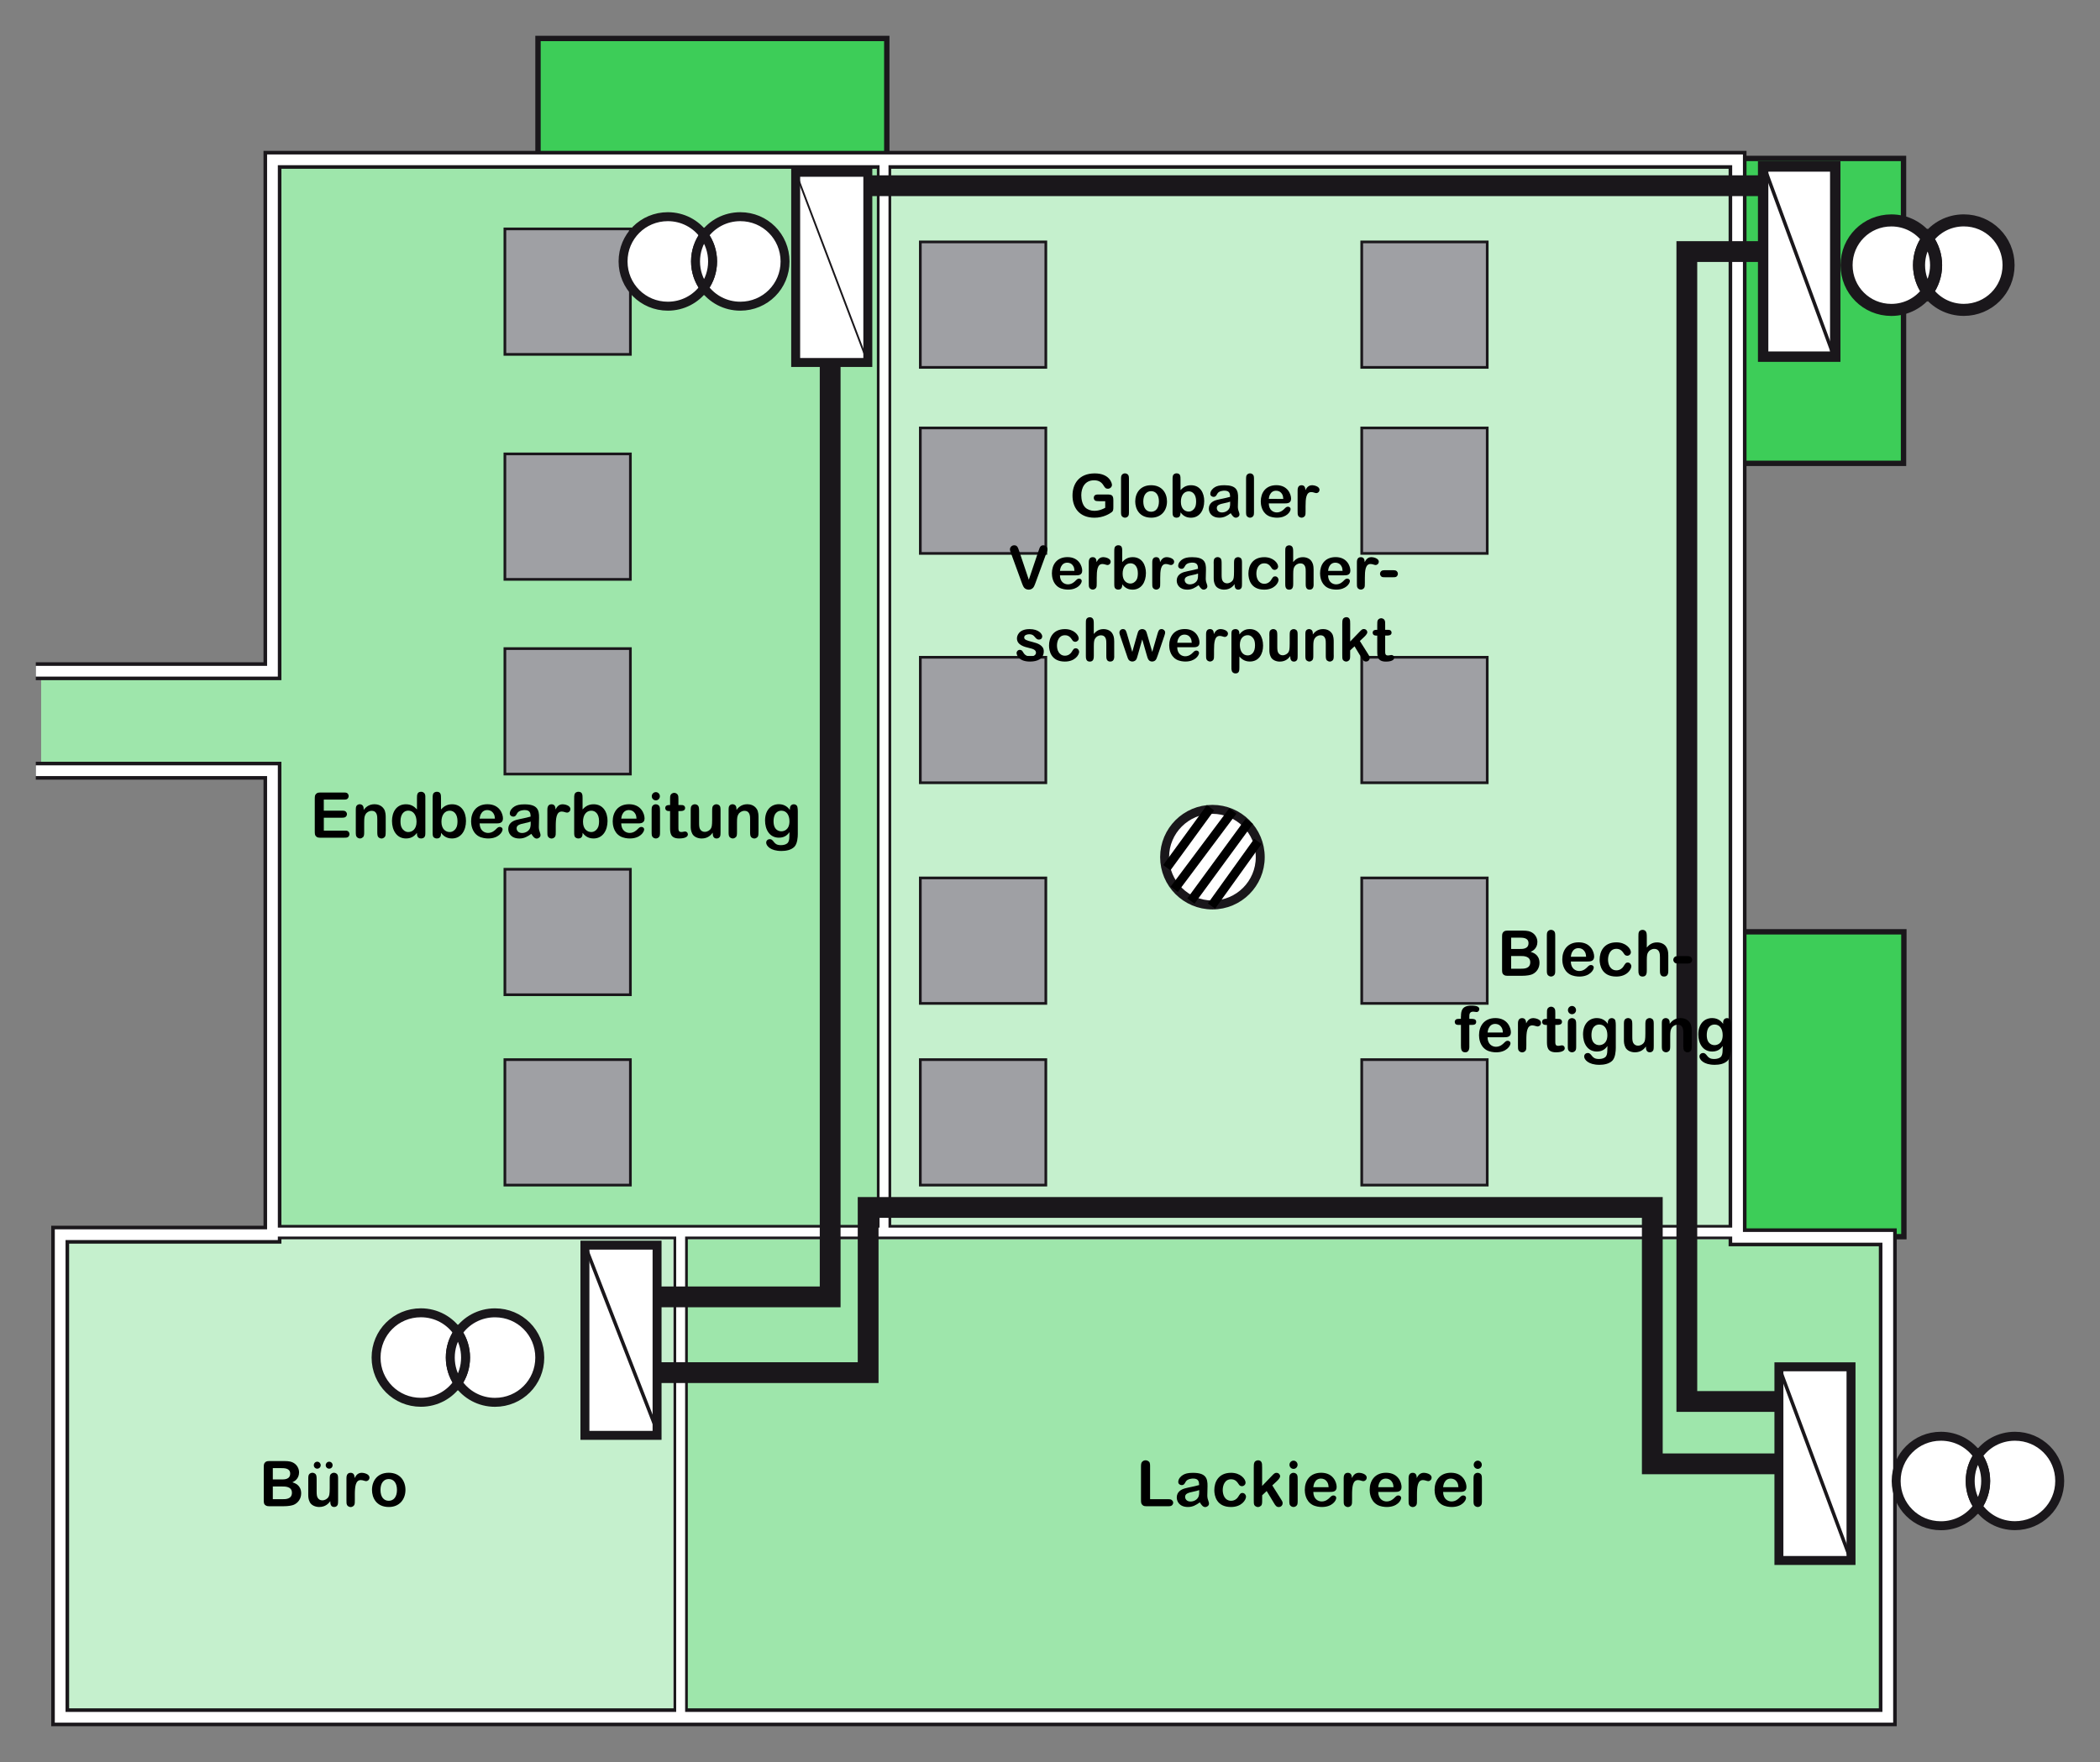 <?xml version="1.0" encoding="iso-8859-1"?>
<!-- Generator: Adobe Illustrator 19.2.1, SVG Export Plug-In . SVG Version: 6.00 Build 0)  -->
<svg version="1.1" id="Calque_2" xmlns="http://www.w3.org/2000/svg" xmlns:xlink="http://www.w3.org/1999/xlink" x="0px" y="0px"
	 width="591.17px" height="496.12px" viewBox="0 0 591.17 496.12" style="enable-background:new 0 0 591.17 496.12;"
	 xml:space="preserve">
<rect x="0" y="0" width="591.17" height="496.12" fill="#808080" stroke="none"/>
<style type="text/css">
	.st0{fill:#C5F0CD;}
	.st1{fill:#9EE6AB;stroke:#FFFFFF;stroke-width:2.52;}
	.st2{fill:none;stroke:#1A171B;stroke-width:4.032;}
	.st3{fill:#3DCD58;stroke:#1A171B;stroke-width:1.512;stroke-linecap:square;stroke-miterlimit:10;}
	.st4{fill:#FFFFFF;stroke:#1A171B;stroke-width:4.032;}
	.st5{fill-rule:evenodd;clip-rule:evenodd;fill:none;stroke:#1A171B;stroke-width:5.039;}
	.st6{fill-rule:evenodd;clip-rule:evenodd;fill:none;stroke:#FFFFFF;stroke-width:3.024;}
	.st7{fill:none;stroke:#FFFFFF;stroke-width:2.52;}
	.st8{fill:#9FA0A4;stroke:#1A171B;stroke-width:0.756;stroke-linecap:square;stroke-miterlimit:10;}
	.st9{fill:none;stroke:#1A171B;stroke-width:5.853;stroke-linecap:square;stroke-miterlimit:10;}
	
		.st10{fill-rule:evenodd;clip-rule:evenodd;fill:#FFFFFF;stroke:#1A171B;stroke-width:2.926;stroke-linecap:square;stroke-miterlimit:10;}
	.st11{fill:none;stroke:#1A171B;stroke-width:0.976;stroke-linecap:square;stroke-miterlimit:10;}
	.st12{fill:#FFFFFF;stroke:#1A171B;stroke-width:3.391;stroke-linecap:square;stroke-miterlimit:10;}
	.st13{fill:#FFFFFF;stroke:#1A171B;stroke-width:2.52;stroke-linecap:square;stroke-miterlimit:10;}
	
		.st14{fill-rule:evenodd;clip-rule:evenodd;fill:#FFFFFF;stroke:#1A171B;stroke-width:2.52;stroke-linecap:square;stroke-miterlimit:10;}
	.st15{fill:none;stroke:#1A171B;stroke-width:0.504;stroke-linecap:square;stroke-miterlimit:10;}
	.st16{fill:none;stroke:#000000;stroke-width:2.52;stroke-linecap:square;stroke-miterlimit:10;}
	.st17{fill:none;}
</style>
<rect x="16.94" y="347.64" class="st0" width="173.82" height="136.81"/>
<rect x="250.03" y="45.59" class="st0" width="238.22" height="300.44"/>
<polyline class="st1" points="11.58,188.7 75.69,188.7 75.69,45 248.86,44.53 248.86,346.91 76.95,346.91 76.95,217 11.58,217 "/>
<rect x="190.77" y="347.64" class="st1" width="341.25" height="135.74"/>
<line class="st2" x1="191.61" y1="346.91" x2="191.61" y2="481.95"/>
<polyline class="st3" points="535.96,262.36 489.32,262.36 489.32,348.2 535.96,348.2 535.96,262.36 "/>
<polyline class="st3" points="535.86,44.61 489.22,44.61 489.22,130.46 535.86,130.46 535.86,44.61 "/>
<polyline class="st3" points="249.64,10.83 151.45,10.83 151.45,45.12 249.64,45.12 249.64,10.83 "/>
<line class="st4" x1="248.86" y1="44.53" x2="248.86" y2="346.91"/>
<line class="st2" x1="75.66" y1="346.91" x2="489.59" y2="346.91"/>
<polyline class="st5" points="10.08,188.99 76.7,188.99 76.7,45 489.14,45 489.14,348.38 531.43,348.38 531.43,483.52 16.94,483.52 
	16.94,347.64 76.7,347.64 76.7,217 10.08,217 "/>
<polyline class="st6" points="10.08,188.99 76.7,188.99 76.7,45 489.14,45 489.14,348.38 531.43,348.38 531.43,483.52 16.94,483.52 
	16.94,347.64 76.7,347.64 76.7,217 10.08,217 "/>
<line class="st7" x1="75.66" y1="346.91" x2="489.59" y2="346.91"/>
<line class="st7" x1="191.61" y1="346.91" x2="191.61" y2="483.81"/>
<rect x="142.13" y="64.45" class="st8" width="35.33" height="35.33"/>
<rect x="142.13" y="127.8" class="st8" width="35.33" height="35.33"/>
<rect x="142.13" y="182.62" class="st8" width="35.33" height="35.33"/>
<rect x="142.13" y="244.75" class="st8" width="35.33" height="35.33"/>
<rect x="142.13" y="298.35" class="st8" width="35.33" height="35.33"/>
<rect x="259.08" y="298.35" class="st8" width="35.33" height="35.33"/>
<rect x="383.34" y="298.35" class="st8" width="35.33" height="35.33"/>
<rect x="259.08" y="247.19" class="st8" width="35.33" height="35.33"/>
<rect x="383.34" y="247.19" class="st8" width="35.33" height="35.33"/>
<rect x="259.08" y="185.06" class="st8" width="35.33" height="35.33"/>
<rect x="383.34" y="185.06" class="st8" width="35.33" height="35.33"/>
<rect x="259.08" y="120.49" class="st8" width="35.33" height="35.33"/>
<rect x="383.34" y="120.49" class="st8" width="35.33" height="35.33"/>
<rect x="259.08" y="68.11" class="st8" width="35.33" height="35.33"/>
<rect x="383.34" y="68.11" class="st8" width="35.33" height="35.33"/>
<line class="st7" x1="248.86" y1="44.53" x2="248.86" y2="346.91"/>
<polyline class="st9" points="185.59,365.15 233.7,365.15 233.7,79.61 "/>
<line class="st9" x1="229.16" y1="52.29" x2="495.26" y2="52.29"/>
<polyline class="st9" points="500.78,394.6 474.86,394.6 474.86,70.83 508.27,70.83 "/>
<g>
	<rect x="496.34" y="46.87" class="st10" width="20.3" height="53.55"/>
	<line class="st11" x1="496.83" y1="47.53" x2="516.15" y2="100.01"/>
</g>
<g>
	<path class="st12" d="M542.63,67.25c-2.28-3.15-5.98-5.19-10.2-5.19c-7,0-12.6,5.6-12.6,12.6c0,7,5.6,12.6,12.6,12.6
		c4.22,0,7.92-2.04,10.2-5.19c-1.5-2.08-2.4-4.63-2.4-7.41C540.23,71.87,541.12,69.32,542.63,67.25z"/>
	<path class="st12" d="M552.83,62.05c-4.22,0-7.92,2.04-10.2,5.19c1.5,2.08,2.4,4.63,2.4,7.41c0,2.78-0.89,5.33-2.4,7.41
		c2.28,3.15,5.98,5.19,10.2,5.19c7,0,12.6-5.6,12.6-12.6C565.43,67.65,559.83,62.05,552.83,62.05z"/>
	<path class="st12" d="M542.63,67.25c-1.5,2.08-2.4,4.63-2.4,7.41c0,2.78,0.89,5.33,2.4,7.41c1.5-2.08,2.4-4.63,2.4-7.41
		C545.02,71.87,544.13,69.32,542.63,67.25z"/>
</g>
<g>
	<path class="st13" d="M556.81,409.87c-2.26-3.32-6.07-5.48-10.42-5.48c-7,0-12.6,5.6-12.6,12.6c0,7,5.6,12.6,12.6,12.6
		c4.35,0,8.16-2.17,10.42-5.48c-1.38-2.02-2.18-4.47-2.18-7.11C554.64,414.34,555.44,411.89,556.81,409.87z"/>
	<path class="st13" d="M567.23,404.39c-4.35,0-8.16,2.16-10.42,5.48c1.37,2.02,2.18,4.47,2.18,7.11c0,2.65-0.8,5.09-2.18,7.11
		c2.26,3.32,6.07,5.48,10.42,5.48c7,0,12.6-5.6,12.6-12.6C579.83,409.99,574.23,404.39,567.23,404.39z"/>
	<path class="st13" d="M556.81,409.87c-1.38,2.02-2.18,4.47-2.18,7.11c0,2.65,0.8,5.09,2.18,7.11c1.37-2.02,2.18-4.47,2.18-7.11
		C558.99,414.34,558.19,411.89,556.81,409.87z"/>
</g>
<rect x="500.78" y="384.84" class="st14" width="20.3" height="54.53"/>
<polyline class="st9" points="498.48,412.16 465.14,412.16 465.14,339.97 244.39,339.97 244.39,386.48 185.59,386.48 "/>
<line class="st11" x1="500.78" y1="384.84" x2="521.08" y2="439.37"/>
<g>
	<path d="M76.41,424.1c-1.11,0-1.36,0-1.79-0.37c-0.39-0.34-0.37-0.78-0.37-1.78v-8.41c0-1.12,0-1.37,0.37-1.78
		c0.35-0.39,0.78-0.39,1.79-0.39h3.52c1.61,0,2.23,0.23,2.76,0.55c0.92,0.55,1.5,1.55,1.5,2.65c0,1.9-1.47,2.6-1.89,2.79
		c0.71,0.21,2.48,0.8,2.48,3.11c0,1.51-0.87,2.68-2.04,3.2c-0.48,0.21-1.45,0.43-3.04,0.43H76.41z M76.8,416.55h2.39
		c0.74,0,2.5,0.07,2.5-1.64c0-1.56-1.63-1.55-2.76-1.55H76.8V416.55z M76.8,418.54v3.57h2.8c0.71,0,2.58,0.04,2.58-1.81
		c0-1.81-2-1.76-2.67-1.76H76.8z"/>
	<path d="M86.78,416.63c0-0.8,0-1.32,0.32-1.62c0.18-0.16,0.46-0.34,0.85-0.34c0.3,0,0.62,0.13,0.85,0.34
		c0.32,0.3,0.34,0.87,0.34,1.67v3.25c0,0.91,0.07,1.39,0.28,1.76c0.28,0.5,0.76,0.75,1.31,0.75c0.73,0,1.45-0.41,1.77-1.01
		c0.16-0.3,0.32-0.64,0.32-2.44v-2.36c0-0.8,0.02-1.32,0.34-1.62c0.18-0.16,0.48-0.34,0.85-0.34c0.3,0,0.62,0.13,0.85,0.34
		c0.32,0.3,0.32,0.82,0.32,1.62v5.85c0,0.3,0,1.01-0.14,1.26c-0.14,0.27-0.42,0.57-0.96,0.57c-0.97,0-1.11-0.87-1.1-1.63
		c-0.41,0.53-1.26,1.63-3.12,1.63c-0.99,0-2.18-0.43-2.64-1.35c-0.42-0.84-0.44-1.49-0.44-2.17V416.63z M89.31,413.52
		c-0.55,0-0.97-0.43-0.97-0.98c0-0.53,0.42-0.98,0.97-0.98c0.53,0,0.97,0.44,0.97,0.98C90.29,413.1,89.84,413.52,89.31,413.52z
		 M92.66,413.52c-0.53,0-0.97-0.43-0.97-0.98c0-0.53,0.44-0.98,0.97-0.98c0.55,0,0.97,0.44,0.97,0.98
		C93.63,413.1,93.21,413.52,92.66,413.52z"/>
	<path d="M97.53,416.28c0-0.43,0-1.6,1.17-1.6c1.08,0,1.11,1.03,1.13,1.48c0.37-0.68,0.83-1.48,2.04-1.48c0.48,0,2.14,0.3,2.14,1.35
		c0,0.64-0.53,1-0.92,1c-0.42,0-0.9-0.3-1.52-0.3c-1.52,0-1.68,1.96-1.68,4.18v1.37c0,0.76,0,1.12-0.16,1.46
		c-0.12,0.25-0.53,0.59-1.01,0.59c-0.42,0-0.89-0.27-1.03-0.59c-0.16-0.34-0.16-0.6-0.16-1.37V416.28z"/>
	<path d="M109.48,424.31c-3.56,0-4.76-2.63-4.76-4.82c0-2.51,1.5-4.82,4.71-4.82c3.24,0,4.71,2.35,4.71,4.82
		C114.13,422.2,112.42,424.31,109.48,424.31z M109.43,416.44c-1.38,0-2.32,1.1-2.32,3.06c0,1.99,0.94,3.06,2.32,3.06
		c1.38,0,2.32-1.08,2.32-3.06C111.75,417.52,110.81,416.44,109.43,416.44z"/>
</g>
<g>
	<path d="M91.16,228.25h4.9c0.69,0,1.04,0.02,1.29,0.27c0.14,0.14,0.32,0.37,0.32,0.71c0,0.27-0.12,0.53-0.3,0.71
		c-0.27,0.27-0.64,0.3-1.31,0.3h-4.9v3.64h5.54c0.62,0,0.87-0.04,1.17,0.11c0.28,0.12,0.51,0.48,0.51,0.87
		c0,0.34-0.18,0.64-0.39,0.8c-0.28,0.21-0.69,0.21-1.29,0.21h-5.95c-1.15,0-1.36,0-1.77-0.37c-0.37-0.36-0.37-0.71-0.37-1.78v-8.41
		c0-1.17,0-1.39,0.37-1.78s0.69-0.39,1.77-0.39h5.75c0.73,0,1.08,0,1.35,0.27c0.12,0.12,0.3,0.37,0.3,0.73
		c0,0.27-0.11,0.53-0.3,0.73c-0.27,0.27-0.64,0.27-1.35,0.27h-5.35V228.25z"/>
	<path d="M108.57,234.13c0,0.78,0,1.3-0.32,1.6c-0.18,0.16-0.46,0.36-0.85,0.36c-0.3,0-0.62-0.14-0.85-0.34
		c-0.32-0.32-0.34-0.82-0.34-1.62v-3.41c0-0.82,0.02-2.42-1.59-2.42c-0.73,0-1.43,0.43-1.73,1.01c-0.27,0.5-0.37,0.85-0.37,2.36
		v2.45c0,0.78,0,1.3-0.34,1.6c-0.18,0.16-0.46,0.36-0.83,0.36c-0.3,0-0.62-0.14-0.85-0.34c-0.34-0.32-0.34-0.82-0.34-1.62v-5.85
		c0-0.75,0-1.23,0.32-1.51c0.16-0.16,0.44-0.32,0.8-0.32c0.42,0,0.78,0.25,0.92,0.5c0.19,0.36,0.18,0.76,0.18,1.1
		c0.37-0.48,1.24-1.6,3.04-1.6c0.78,0,1.93,0.23,2.66,1.33c0.5,0.76,0.5,1.87,0.5,2.45V234.13z"/>
	<path d="M117.38,234.5c-0.51,0.62-1.31,1.58-3.08,1.58c-2.6,0-3.95-2.26-3.95-4.94c0-2.4,1.19-4.69,3.93-4.69
		c1.72,0,2.55,0.89,3.1,1.46v-3.08c0-1,0-1.9,1.19-1.9c0.35,0,0.9,0.18,1.08,0.76c0.11,0.34,0.09,0.55,0.09,1.21v9.33
		c0,0.73,0,1.24-0.32,1.53c-0.23,0.23-0.58,0.32-0.87,0.32c-1.12,0-1.17-0.98-1.17-1.35V234.5z M117.26,231.37
		c0-1.9-0.92-3.13-2.34-3.13c-1.17,0-2.18,0.96-2.18,2.97c0,1.53,0.41,2.04,0.76,2.42c0.51,0.53,1.03,0.64,1.43,0.64
		C116.08,234.27,117.26,233.44,117.26,231.37z"/>
	<path d="M124.15,234.73c0,0.37-0.05,1.35-1.17,1.35c-0.28,0-0.62-0.09-0.87-0.32c-0.32-0.28-0.32-0.8-0.32-1.53v-9.33
		c0-0.66,0-0.87,0.09-1.21c0.16-0.59,0.73-0.76,1.08-0.76c1.19,0,1.19,0.91,1.19,1.9v3.08c0.55-0.57,1.4-1.46,3.1-1.46
		c2.74,0,3.93,2.29,3.93,4.69c0,2.68-1.35,4.94-3.95,4.94c-1.75,0-2.57-0.96-3.08-1.58V234.73z M128.03,233.63
		c0.35-0.37,0.76-0.89,0.76-2.42c0-2.01-1.01-2.95-2.18-2.95c-1.42,0-2.34,1.21-2.34,3.11c0,2.06,1.19,2.9,2.32,2.9
		C127,234.27,127.51,234.17,128.03,233.63z"/>
	<path d="M135.02,231.85c0.04,2.03,1.38,2.67,2.37,2.67c1.2,0,1.96-0.78,2.23-1.05c0.48-0.48,0.69-0.64,1.08-0.64
		c0.41,0,0.78,0.28,0.78,0.69c0,0.75-1.13,2.56-4.04,2.56c-0.65,0-1.82-0.11-2.73-0.64c-1.93-1.14-2.09-3.41-2.09-4.18
		c0-2.52,1.4-4.82,4.62-4.82c3.4,0,4.35,2.72,4.35,4c0,1.4-1.17,1.4-1.95,1.4H135.02z M139.32,230.5c-0.05-0.64-0.11-1-0.37-1.42
		c-0.48-0.76-1.13-1-1.77-1c-0.88,0-1.47,0.46-1.82,1.16c-0.21,0.43-0.3,0.92-0.34,1.26H139.32z"/>
	<path d="M146.25,236.09c-2.44,0-3.17-1.58-3.17-2.68c0-1.6,1.29-2.29,2.3-2.56c1.33-0.36,2.32-0.46,4-0.94
		c-0.04-0.85-0.07-1.83-1.68-1.83c-0.27,0-1.63,0.04-2.11,0.91c-0.3,0.55-0.5,0.94-1.11,0.94c-0.42,0-0.97-0.3-0.97-0.89
		c0-0.89,0.74-1.64,1.33-1.97c0.6-0.36,1.33-0.6,2.8-0.6c3.59,0,4.16,1.48,4.11,3.79l-0.05,2.22c-0.02,0.5-0.02,1.08,0.25,1.78
		c0.19,0.52,0.21,0.68,0.21,0.91c0,0.52-0.53,0.94-1.08,0.94c-0.62,0-1.1-0.66-1.5-1.33C148.55,235.53,147.54,236.09,146.25,236.09z
		 M147.96,231.71c-1.86,0.37-2.53,0.68-2.53,1.53c0,0.48,0.35,1.3,1.54,1.3c0.94,0,1.95-0.53,2.27-1.46
		c0.19-0.55,0.16-1.28,0.16-1.76C148.9,231.52,148.32,231.64,147.96,231.71z"/>
	<path d="M154.09,228.05c0-0.43,0-1.6,1.17-1.6c1.08,0,1.11,1.03,1.13,1.48c0.37-0.68,0.83-1.48,2.04-1.48
		c0.48,0,2.14,0.3,2.14,1.35c0,0.64-0.53,1-0.92,1c-0.42,0-0.9-0.3-1.52-0.3c-1.52,0-1.68,1.96-1.68,4.18v1.37
		c0,0.76,0,1.12-0.16,1.46c-0.12,0.25-0.53,0.59-1.01,0.59c-0.42,0-0.89-0.27-1.03-0.59c-0.16-0.34-0.16-0.6-0.16-1.37V228.05z"/>
	<path d="M164,234.73c0,0.37-0.05,1.35-1.17,1.35c-0.28,0-0.62-0.09-0.87-0.32c-0.32-0.28-0.32-0.8-0.32-1.53v-9.33
		c0-0.66,0-0.87,0.09-1.21c0.16-0.59,0.73-0.76,1.08-0.76c1.19,0,1.19,0.91,1.19,1.9v3.08c0.55-0.57,1.4-1.46,3.1-1.46
		c2.74,0,3.93,2.29,3.93,4.69c0,2.68-1.35,4.94-3.95,4.94c-1.75,0-2.57-0.96-3.08-1.58V234.73z M167.88,233.63
		c0.35-0.37,0.76-0.89,0.76-2.42c0-2.01-1.01-2.95-2.18-2.95c-1.42,0-2.34,1.21-2.34,3.11c0,2.06,1.19,2.9,2.32,2.9
		C166.85,234.27,167.37,234.17,167.88,233.63z"/>
	<path d="M174.88,231.85c0.04,2.03,1.38,2.67,2.37,2.67c1.2,0,1.96-0.78,2.23-1.05c0.48-0.48,0.69-0.64,1.08-0.64
		c0.41,0,0.78,0.28,0.78,0.69c0,0.75-1.13,2.56-4.04,2.56c-0.65,0-1.82-0.11-2.73-0.64c-1.93-1.14-2.09-3.41-2.09-4.18
		c0-2.52,1.4-4.82,4.62-4.82c3.4,0,4.35,2.72,4.35,4c0,1.4-1.17,1.4-1.95,1.4H174.88z M179.18,230.5c-0.05-0.64-0.11-1-0.37-1.42
		c-0.48-0.76-1.13-1-1.77-1c-0.88,0-1.47,0.46-1.82,1.16c-0.21,0.43-0.3,0.92-0.34,1.26H179.18z"/>
	<path d="M185.8,234.13c0,0.84,0,1.28-0.32,1.58c-0.18,0.18-0.48,0.37-0.85,0.37c-0.32,0-0.64-0.14-0.87-0.37
		c-0.32-0.3-0.32-0.75-0.32-1.58v-5.72c0-0.85,0-1.28,0.32-1.6c0.21-0.2,0.5-0.36,0.85-0.36c0.5,0,0.9,0.3,1.03,0.59
		c0.16,0.36,0.16,0.8,0.16,1.35V234.13z M184.63,225.35c-0.64,0-1.15-0.52-1.15-1.16c0-0.62,0.51-1.16,1.15-1.16
		c0.62,0,1.13,0.53,1.13,1.16C185.76,224.83,185.25,225.35,184.63,225.35z"/>
	<path d="M188.63,225.24c0-0.8,0-1.12,0.18-1.46c0.14-0.25,0.53-0.55,0.99-0.55c0.41,0,0.83,0.25,0.99,0.55
		c0.19,0.36,0.19,0.64,0.19,1.26v1.62h0.46c0.55,0,0.8,0,1.04,0.14c0.18,0.09,0.39,0.36,0.39,0.69c0,0.87-0.97,0.87-1.45,0.87h-0.44
		v4.37c0,0.87-0.05,1.53,0.8,1.53c0.48,0,0.73-0.14,1.06-0.14c0.51,0,0.8,0.39,0.8,0.8c0,1.12-1.96,1.16-2.44,1.16
		c-2.55,0-2.57-1.65-2.57-3.16v-4.55h-0.32c-1.03,0-1.04-0.75-1.04-0.85c0-0.87,0.92-0.85,1.1-0.85h0.27V225.24z"/>
	<path d="M194.44,228.41c0-0.8,0-1.32,0.32-1.62c0.18-0.16,0.46-0.34,0.85-0.34c0.3,0,0.62,0.12,0.85,0.34
		c0.32,0.3,0.34,0.87,0.34,1.67v3.25c0,0.91,0.07,1.39,0.28,1.76c0.28,0.5,0.76,0.75,1.31,0.75c0.73,0,1.45-0.41,1.77-1.01
		c0.16-0.3,0.32-0.64,0.32-2.44v-2.36c0-0.8,0.02-1.32,0.34-1.62c0.18-0.16,0.48-0.34,0.85-0.34c0.3,0,0.62,0.12,0.85,0.34
		c0.32,0.3,0.32,0.82,0.32,1.62v5.85c0,0.3,0,1.01-0.14,1.26c-0.14,0.27-0.42,0.57-0.96,0.57c-0.97,0-1.12-0.87-1.1-1.64
		c-0.41,0.53-1.26,1.64-3.12,1.64c-0.99,0-2.18-0.43-2.64-1.35c-0.42-0.84-0.44-1.49-0.44-2.17V228.41z"/>
	<path d="M213.52,234.13c0,0.78,0,1.3-0.32,1.6c-0.18,0.16-0.46,0.36-0.85,0.36c-0.3,0-0.62-0.14-0.85-0.34
		c-0.32-0.32-0.34-0.82-0.34-1.62v-3.41c0-0.82,0.02-2.42-1.59-2.42c-0.73,0-1.43,0.43-1.73,1.01c-0.27,0.5-0.37,0.85-0.37,2.36
		v2.45c0,0.78,0,1.3-0.34,1.6c-0.18,0.16-0.46,0.36-0.83,0.36c-0.3,0-0.62-0.14-0.85-0.34c-0.34-0.32-0.34-0.82-0.34-1.62v-5.85
		c0-0.75,0-1.23,0.32-1.51c0.16-0.16,0.44-0.32,0.8-0.32c0.42,0,0.78,0.25,0.92,0.5c0.19,0.36,0.18,0.76,0.18,1.1
		c0.37-0.48,1.24-1.6,3.04-1.6c0.78,0,1.93,0.23,2.66,1.33c0.5,0.76,0.5,1.87,0.5,2.45V234.13z"/>
	<path d="M222.36,227.75c0-1.14,0.78-1.3,1.11-1.3c0.23,0,0.83,0.11,1.01,0.75c0.09,0.32,0.11,0.89,0.11,1.26v6.36
		c0,0.85-0.11,2.74-0.97,3.61c-0.94,0.94-2.42,1.17-3.65,1.17c-3.13,0-4.28-1.49-4.28-2.33c0-0.66,0.53-1,1.01-1
		c0.53,0,0.74,0.27,1.22,0.87c0.34,0.43,0.8,0.82,1.89,0.82c1.2,0,1.86-0.43,2.09-0.85c0.32-0.59,0.3-1.05,0.34-2.81
		c-0.35,0.48-1.12,1.56-2.96,1.56c-2.66,0-3.91-2.31-3.91-4.84c0-2.93,1.68-4.59,3.89-4.59c1.84,0,2.69,1.1,3.1,1.62V227.75z
		 M222.24,231.25c0-1.83-0.87-2.99-2.27-2.99c-0.83,0-1.47,0.44-1.79,1.01c-0.35,0.64-0.42,1.42-0.42,1.96
		c0,2.79,1.89,2.83,2.2,2.83C220.5,234.08,222.24,233.79,222.24,231.25z"/>
</g>
<g>
	<path class="st13" d="M128.91,375.15c-2.26-3.34-6.08-5.52-10.44-5.52c-7,0-12.6,5.6-12.6,12.6c0,7,5.6,12.6,12.6,12.6
		c4.37,0,8.19-2.18,10.44-5.52c-1.36-2.01-2.15-4.45-2.15-7.08C126.75,379.6,127.54,377.17,128.91,375.15z"/>
	<path class="st13" d="M139.35,369.64c-4.37,0-8.19,2.18-10.44,5.52c1.36,2.01,2.15,4.45,2.15,7.08c0,2.63-0.79,5.07-2.15,7.08
		c2.26,3.34,6.08,5.52,10.44,5.52c7,0,12.6-5.6,12.6-12.6C151.95,375.23,146.35,369.64,139.35,369.64z"/>
	<path class="st13" d="M128.91,375.15c-1.36,2.01-2.15,4.45-2.15,7.08c0,2.63,0.79,5.07,2.15,7.08c1.36-2.01,2.15-4.45,2.15-7.08
		C131.06,379.6,130.27,377.17,128.91,375.15z"/>
</g>
<rect x="164.66" y="350.58" class="st14" width="20.31" height="53.56"/>
<line class="st11" x1="165.03" y1="351.6" x2="185.25" y2="403.58"/>
<g>
	<path d="M328.5,422.11c0.76,0,1.15,0,1.42,0.29c0.16,0.14,0.34,0.34,0.34,0.69c0,0.29-0.12,0.53-0.32,0.73
		c-0.28,0.28-0.67,0.28-1.43,0.28h-5.15c-1.17,0-1.38,0-1.77-0.37c-0.39-0.37-0.39-0.71-0.39-1.78v-8.66c0-0.92,0-1.39,0.34-1.72
		c0.19-0.2,0.51-0.41,0.94-0.41c0.35,0,0.69,0.14,0.96,0.39c0.35,0.32,0.32,0.83,0.32,1.74v8.82H328.5z"/>
	<path d="M334.44,424.31c-2.44,0-3.17-1.58-3.17-2.68c0-1.6,1.29-2.29,2.3-2.56c1.33-0.36,2.32-0.46,4-0.94
		c-0.04-0.85-0.07-1.83-1.68-1.83c-0.27,0-1.63,0.04-2.11,0.91c-0.3,0.55-0.5,0.94-1.12,0.94c-0.42,0-0.97-0.3-0.97-0.89
		c0-0.89,0.74-1.64,1.33-1.97c0.6-0.36,1.33-0.6,2.8-0.6c3.59,0,4.16,1.48,4.11,3.79l-0.05,2.22c-0.02,0.5-0.02,1.08,0.25,1.78
		c0.2,0.52,0.21,0.68,0.21,0.91c0,0.52-0.53,0.94-1.08,0.94c-0.62,0-1.1-0.66-1.5-1.33C336.74,423.76,335.73,424.31,334.44,424.31z
		 M336.15,419.94c-1.86,0.37-2.53,0.68-2.53,1.53c0,0.48,0.35,1.3,1.54,1.3c0.94,0,1.95-0.53,2.27-1.46
		c0.19-0.55,0.16-1.28,0.16-1.76C337.09,419.74,336.51,419.87,336.15,419.94z"/>
	<path d="M346.53,424.31c-4.07,0-4.69-3.16-4.69-4.76c0-2.24,1.15-4.87,4.73-4.87c2.66,0,4.07,1.78,4.07,2.76
		c0,0.6-0.51,1.01-1.04,1.01c-0.44,0-0.71-0.28-0.81-0.44c-0.55-0.83-1.06-1.51-2.23-1.51c-1.82,0-2.35,1.78-2.35,3.04
		c0,0.52,0.09,1.28,0.46,1.92c0.34,0.57,0.94,1.1,1.89,1.1c0.97,0,1.65-0.57,1.93-1.01c0.57-0.89,0.71-1.19,1.27-1.19
		c0.67,0,1.01,0.66,1.01,1.03C350.76,422.32,349.54,424.31,346.53,424.31z"/>
	<path d="M355.31,421.01v1.16c0,0.94,0.02,1.44-0.32,1.78c-0.18,0.16-0.46,0.37-0.87,0.37c-0.42,0-0.87-0.27-1.03-0.59
		c-0.14-0.34-0.14-0.68-0.14-1.44v-9.07c0-0.62,0-1.07,0.19-1.49c0.12-0.29,0.57-0.57,1.04-0.57c0.42,0,0.71,0.2,0.87,0.43
		c0.25,0.36,0.25,0.84,0.25,1.58v5.21l2.67-2.77c0.71-0.75,0.92-0.92,1.36-0.92c0.69,0,1.04,0.55,1.04,0.94
		c0,0.53-0.71,1.19-0.97,1.44l-1.24,1.16l2.41,3.82c0.3,0.48,0.51,0.78,0.51,1.19c0,0.39-0.28,1.08-1.12,1.08
		c-0.64,0-0.94-0.46-1.31-1.08l-2.07-3.43L355.31,421.01z"/>
	<path d="M365.31,422.36c0,0.84,0,1.28-0.32,1.58c-0.18,0.18-0.48,0.37-0.85,0.37c-0.32,0-0.64-0.14-0.87-0.37
		c-0.32-0.3-0.32-0.75-0.32-1.58v-5.72c0-0.85,0-1.28,0.32-1.6c0.21-0.2,0.5-0.36,0.85-0.36c0.5,0,0.9,0.3,1.03,0.59
		c0.16,0.36,0.16,0.8,0.16,1.35V422.36z M364.15,413.58c-0.64,0-1.15-0.52-1.15-1.16c0-0.62,0.51-1.16,1.15-1.16
		c0.62,0,1.13,0.53,1.13,1.16C365.28,413.06,364.77,413.58,364.15,413.58z"/>
	<path d="M369.71,420.08c0.04,2.03,1.38,2.67,2.37,2.67c1.2,0,1.96-0.78,2.23-1.05c0.48-0.48,0.69-0.64,1.08-0.64
		c0.41,0,0.78,0.29,0.78,0.69c0,0.75-1.13,2.56-4.04,2.56c-0.66,0-1.82-0.11-2.73-0.64c-1.93-1.14-2.09-3.41-2.09-4.18
		c0-2.52,1.4-4.82,4.62-4.82c3.4,0,4.35,2.72,4.35,4c0,1.4-1.17,1.4-1.95,1.4H369.71z M374.01,418.73c-0.05-0.64-0.11-1-0.37-1.42
		c-0.48-0.76-1.13-1-1.77-1c-0.89,0-1.47,0.46-1.82,1.16c-0.21,0.43-0.3,0.92-0.34,1.26H374.01z"/>
	<path d="M378.26,416.28c0-0.43,0-1.6,1.17-1.6c1.08,0,1.12,1.03,1.13,1.48c0.37-0.68,0.83-1.48,2.04-1.48
		c0.48,0,2.14,0.3,2.14,1.35c0,0.64-0.53,1-0.92,1c-0.42,0-0.9-0.3-1.52-0.3c-1.52,0-1.68,1.96-1.68,4.18v1.37
		c0,0.76,0,1.12-0.16,1.46c-0.12,0.25-0.53,0.59-1.01,0.59c-0.42,0-0.88-0.27-1.03-0.59c-0.16-0.34-0.16-0.6-0.16-1.37V416.28z"/>
	<path d="M387.98,420.08c0.04,2.03,1.38,2.67,2.37,2.67c1.2,0,1.96-0.78,2.23-1.05c0.48-0.48,0.69-0.64,1.08-0.64
		c0.41,0,0.78,0.29,0.78,0.69c0,0.75-1.13,2.56-4.04,2.56c-0.66,0-1.82-0.11-2.73-0.64c-1.93-1.14-2.09-3.41-2.09-4.18
		c0-2.52,1.4-4.82,4.62-4.82c3.4,0,4.35,2.72,4.35,4c0,1.4-1.17,1.4-1.95,1.4H387.98z M392.28,418.73c-0.05-0.64-0.11-1-0.37-1.42
		c-0.48-0.76-1.13-1-1.77-1c-0.89,0-1.47,0.46-1.82,1.16c-0.21,0.43-0.3,0.92-0.34,1.26H392.28z"/>
	<path d="M396.53,416.28c0-0.43,0-1.6,1.17-1.6c1.08,0,1.12,1.03,1.13,1.48c0.37-0.68,0.83-1.48,2.04-1.48
		c0.48,0,2.14,0.3,2.14,1.35c0,0.64-0.53,1-0.92,1c-0.42,0-0.9-0.3-1.52-0.3c-1.52,0-1.68,1.96-1.68,4.18v1.37
		c0,0.76,0,1.12-0.16,1.46c-0.12,0.25-0.53,0.59-1.01,0.59c-0.42,0-0.88-0.27-1.03-0.59c-0.16-0.34-0.16-0.6-0.16-1.37V416.28z"/>
	<path d="M406.25,420.08c0.04,2.03,1.38,2.67,2.37,2.67c1.2,0,1.96-0.78,2.23-1.05c0.48-0.48,0.69-0.64,1.08-0.64
		c0.41,0,0.78,0.29,0.78,0.69c0,0.75-1.13,2.56-4.04,2.56c-0.66,0-1.82-0.11-2.73-0.64c-1.93-1.14-2.09-3.41-2.09-4.18
		c0-2.52,1.4-4.82,4.62-4.82c3.4,0,4.35,2.72,4.35,4c0,1.4-1.17,1.4-1.95,1.4H406.25z M410.55,418.73c-0.05-0.64-0.11-1-0.37-1.42
		c-0.48-0.76-1.13-1-1.77-1c-0.89,0-1.47,0.46-1.82,1.16c-0.21,0.43-0.3,0.92-0.34,1.26H410.55z"/>
	<path d="M417.17,422.36c0,0.84,0,1.28-0.32,1.58c-0.18,0.18-0.48,0.37-0.85,0.37c-0.32,0-0.64-0.14-0.87-0.37
		c-0.32-0.3-0.32-0.75-0.32-1.58v-5.72c0-0.85,0-1.28,0.32-1.6c0.21-0.2,0.5-0.36,0.85-0.36c0.5,0,0.9,0.3,1.03,0.59
		c0.16,0.36,0.16,0.8,0.16,1.35V422.36z M416.01,413.58c-0.64,0-1.15-0.52-1.15-1.16c0-0.62,0.51-1.16,1.15-1.16
		c0.62,0,1.13,0.53,1.13,1.16C417.14,413.06,416.63,413.58,416.01,413.58z"/>
</g>
<g>
	<path d="M425.01,274.75c-1.12,0-1.36,0-1.79-0.37c-0.39-0.34-0.37-0.78-0.37-1.78v-8.41c0-1.12,0-1.37,0.37-1.78
		c0.35-0.39,0.78-0.39,1.79-0.39h3.52c1.61,0,2.23,0.23,2.76,0.55c0.92,0.55,1.5,1.55,1.5,2.65c0,1.9-1.47,2.6-1.89,2.79
		c0.71,0.21,2.48,0.8,2.48,3.11c0,1.51-0.87,2.68-2.04,3.2c-0.48,0.21-1.45,0.43-3.04,0.43H425.01z M425.4,267.19h2.39
		c0.74,0,2.5,0.07,2.5-1.64c0-1.56-1.63-1.55-2.76-1.55h-2.12V267.19z M425.4,269.18v3.57h2.8c0.71,0,2.58,0.04,2.58-1.81
		c0-1.81-2-1.76-2.67-1.76H425.4z"/>
	<path d="M437.81,273c0,0.85,0,1.28-0.32,1.58c-0.18,0.18-0.48,0.37-0.85,0.37c-0.32,0-0.64-0.14-0.87-0.37
		c-0.32-0.3-0.32-0.75-0.32-1.58v-9.24c0-0.85,0-1.28,0.32-1.58c0.18-0.2,0.48-0.37,0.85-0.37c0.32,0,0.64,0.13,0.87,0.36
		c0.32,0.32,0.32,0.76,0.32,1.6V273z"/>
	<path d="M442.2,270.73c0.04,2.03,1.38,2.67,2.37,2.67c1.2,0,1.96-0.78,2.23-1.05c0.48-0.48,0.69-0.64,1.08-0.64
		c0.41,0,0.78,0.29,0.78,0.69c0,0.75-1.13,2.56-4.04,2.56c-0.65,0-1.82-0.11-2.73-0.64c-1.93-1.14-2.09-3.41-2.09-4.18
		c0-2.52,1.4-4.82,4.62-4.82c3.4,0,4.35,2.72,4.35,4c0,1.4-1.17,1.4-1.95,1.4H442.2z M446.5,269.38c-0.05-0.64-0.11-1-0.37-1.42
		c-0.48-0.76-1.13-1-1.77-1c-0.89,0-1.47,0.46-1.82,1.16c-0.21,0.43-0.3,0.92-0.34,1.26H446.5z"/>
	<path d="M455,274.96c-4.07,0-4.69-3.16-4.69-4.76c0-2.24,1.15-4.87,4.73-4.87c2.66,0,4.07,1.78,4.07,2.76
		c0,0.6-0.51,1.01-1.04,1.01c-0.44,0-0.71-0.28-0.81-0.44c-0.55-0.83-1.06-1.51-2.23-1.51c-1.82,0-2.35,1.78-2.35,3.04
		c0,0.52,0.09,1.28,0.46,1.92c0.34,0.57,0.94,1.1,1.89,1.1c0.97,0,1.65-0.57,1.93-1.01c0.57-0.89,0.71-1.19,1.27-1.19
		c0.67,0,1.01,0.66,1.01,1.03C459.23,272.97,458.01,274.96,455,274.96z"/>
	<path d="M469.64,273.31c0,0.51,0,1.65-1.2,1.65c-1.15,0-1.15-1.1-1.15-1.65v-3.79c0-0.78,0-2.35-1.61-2.35
		c-0.74,0-1.43,0.43-1.74,1c-0.21,0.39-0.35,0.71-0.35,2.22v2.74c0,0.76-0.02,1.83-1.19,1.83c-1.17,0-1.17-1.07-1.17-1.79v-9.4
		c0-0.73,0-1.01,0.14-1.37c0.12-0.32,0.55-0.59,1.01-0.59c0.32,0,0.64,0.11,0.87,0.36c0.3,0.34,0.34,0.78,0.34,1.8v2.81
		c0.55-0.64,1.36-1.44,2.88-1.44c0.96,0,2.18,0.37,2.73,1.49c0.2,0.41,0.44,0.85,0.44,2.17V273.31z"/>
	<path d="M474.6,269.2c0.76,0,1.13,0,1.42,0.28c0.12,0.12,0.34,0.39,0.34,0.76c0,0.28-0.12,0.57-0.34,0.78
		c-0.27,0.27-0.67,0.27-1.42,0.27h-1.79c-0.76,0-1.13,0-1.42-0.27c-0.14-0.14-0.34-0.41-0.34-0.76c0-0.28,0.12-0.57,0.34-0.78
		c0.28-0.28,0.67-0.28,1.42-0.28H474.6z"/>
	<path d="M411.28,286.18c0-1.55,0.27-3.04,2.9-3.04c1.77,0,2.25,0.39,2.25,1.01c0,0.36-0.25,0.8-0.78,0.8
		c-0.14,0-0.78-0.11-0.9-0.11c-1.12,0-1.12,0.8-1.12,1.46v0.57h0.6c0.44,0,1.33,0,1.33,0.83c0,0.87-0.78,0.87-1.33,0.87h-0.6v5.76
		c0,0.44,0.14,1.96-1.17,1.96c-1.13,0-1.19-0.98-1.19-1.96v-5.76h-0.66c-0.21,0-1.08,0.05-1.08-0.87c0-0.23,0.07-0.41,0.28-0.6
		c0.18-0.2,0.57-0.23,0.9-0.23h0.55V286.18z"/>
	<path d="M418.76,292.06c0.04,2.03,1.38,2.67,2.37,2.67c1.2,0,1.96-0.78,2.23-1.05c0.48-0.48,0.69-0.64,1.08-0.64
		c0.41,0,0.78,0.29,0.78,0.69c0,0.75-1.13,2.56-4.04,2.56c-0.65,0-1.82-0.11-2.73-0.64c-1.93-1.14-2.09-3.41-2.09-4.18
		c0-2.52,1.4-4.82,4.62-4.82c3.4,0,4.35,2.72,4.35,4c0,1.4-1.17,1.4-1.95,1.4H418.76z M423.07,290.71c-0.05-0.64-0.11-1-0.37-1.42
		c-0.48-0.76-1.13-1-1.77-1c-0.89,0-1.47,0.46-1.82,1.16c-0.21,0.43-0.3,0.92-0.34,1.26H423.07z"/>
	<path d="M427.32,288.26c0-0.43,0-1.6,1.17-1.6c1.08,0,1.12,1.03,1.13,1.48c0.37-0.68,0.83-1.48,2.04-1.48
		c0.48,0,2.14,0.3,2.14,1.35c0,0.64-0.53,1-0.92,1c-0.42,0-0.9-0.3-1.52-0.3c-1.52,0-1.68,1.96-1.68,4.18v1.37
		c0,0.76,0,1.12-0.16,1.46c-0.12,0.25-0.53,0.59-1.01,0.59c-0.42,0-0.88-0.27-1.03-0.59c-0.16-0.34-0.16-0.6-0.16-1.37V288.26z"/>
	<path d="M435.48,285.45c0-0.8,0-1.12,0.18-1.46c0.14-0.25,0.53-0.55,0.99-0.55c0.41,0,0.83,0.25,0.99,0.55
		c0.19,0.36,0.19,0.64,0.19,1.26v1.62h0.46c0.55,0,0.8,0,1.04,0.14c0.18,0.09,0.39,0.36,0.39,0.69c0,0.87-0.97,0.87-1.45,0.87h-0.44
		v4.37c0,0.87-0.05,1.53,0.8,1.53c0.48,0,0.73-0.14,1.06-0.14c0.51,0,0.8,0.39,0.8,0.8c0,1.12-1.96,1.16-2.44,1.16
		c-2.55,0-2.57-1.65-2.57-3.16v-4.55h-0.32c-1.03,0-1.04-0.75-1.04-0.85c0-0.87,0.92-0.85,1.1-0.85h0.26V285.45z"/>
	<path d="M443.71,294.34c0,0.84,0,1.28-0.32,1.58c-0.18,0.18-0.48,0.37-0.85,0.37c-0.32,0-0.64-0.14-0.87-0.37
		c-0.32-0.3-0.32-0.75-0.32-1.58v-5.72c0-0.85,0-1.28,0.32-1.6c0.21-0.2,0.5-0.36,0.85-0.36c0.5,0,0.9,0.3,1.03,0.59
		c0.16,0.36,0.16,0.8,0.16,1.35V294.34z M442.54,285.56c-0.64,0-1.15-0.52-1.15-1.16c0-0.62,0.51-1.16,1.15-1.16
		c0.62,0,1.13,0.53,1.13,1.16C443.68,285.04,443.16,285.56,442.54,285.56z"/>
	<path d="M452.62,287.96c0-1.14,0.78-1.3,1.12-1.3c0.23,0,0.83,0.11,1.01,0.75c0.09,0.32,0.11,0.89,0.11,1.26v6.36
		c0,0.85-0.11,2.74-0.97,3.61c-0.94,0.94-2.42,1.17-3.65,1.17c-3.13,0-4.28-1.49-4.28-2.33c0-0.66,0.53-1,1.01-1
		c0.53,0,0.74,0.27,1.22,0.87c0.34,0.43,0.8,0.82,1.89,0.82c1.2,0,1.86-0.43,2.09-0.85c0.32-0.59,0.3-1.05,0.34-2.81
		c-0.35,0.48-1.12,1.56-2.96,1.56c-2.66,0-3.91-2.31-3.91-4.83c0-2.93,1.68-4.59,3.89-4.59c1.84,0,2.69,1.1,3.1,1.62V287.96z
		 M452.49,291.46c0-1.83-0.87-2.99-2.27-2.99c-0.83,0-1.47,0.44-1.79,1.01c-0.35,0.64-0.42,1.42-0.42,1.96
		c0,2.79,1.89,2.83,2.19,2.83C450.76,294.28,452.49,294,452.49,291.46z"/>
	<path d="M457.15,288.61c0-0.8,0-1.32,0.32-1.62c0.18-0.16,0.46-0.34,0.85-0.34c0.3,0,0.62,0.13,0.85,0.34
		c0.32,0.3,0.34,0.87,0.34,1.67v3.25c0,0.91,0.07,1.39,0.28,1.76c0.28,0.5,0.76,0.75,1.31,0.75c0.73,0,1.45-0.41,1.77-1.01
		c0.16-0.3,0.32-0.64,0.32-2.44v-2.36c0-0.8,0.02-1.32,0.34-1.62c0.18-0.16,0.48-0.34,0.85-0.34c0.3,0,0.62,0.13,0.85,0.34
		c0.32,0.3,0.32,0.82,0.32,1.62v5.85c0,0.3,0,1.01-0.14,1.26c-0.14,0.27-0.42,0.57-0.96,0.57c-0.97,0-1.12-0.87-1.1-1.63
		c-0.41,0.53-1.26,1.63-3.12,1.63c-0.99,0-2.18-0.43-2.64-1.35c-0.42-0.84-0.44-1.49-0.44-2.17V288.61z"/>
	<path d="M476.23,294.34c0,0.78,0,1.3-0.32,1.6c-0.18,0.16-0.46,0.36-0.85,0.36c-0.3,0-0.62-0.14-0.85-0.34
		c-0.32-0.32-0.34-0.82-0.34-1.62v-3.41c0-0.82,0.02-2.42-1.59-2.42c-0.73,0-1.43,0.43-1.73,1.01c-0.27,0.5-0.37,0.85-0.37,2.36
		v2.45c0,0.78,0,1.3-0.34,1.6c-0.18,0.16-0.46,0.36-0.83,0.36c-0.3,0-0.62-0.14-0.85-0.34c-0.34-0.32-0.34-0.82-0.34-1.62v-5.85
		c0-0.75,0-1.23,0.32-1.51c0.16-0.16,0.44-0.32,0.8-0.32c0.42,0,0.78,0.25,0.92,0.5c0.2,0.36,0.18,0.76,0.18,1.1
		c0.37-0.48,1.24-1.6,3.04-1.6c0.78,0,1.93,0.23,2.66,1.33c0.5,0.76,0.5,1.87,0.5,2.45V294.34z"/>
	<path d="M485.07,287.96c0-1.14,0.78-1.3,1.12-1.3c0.23,0,0.83,0.11,1.01,0.75c0.09,0.32,0.11,0.89,0.11,1.26v6.36
		c0,0.85-0.11,2.74-0.97,3.61c-0.94,0.94-2.42,1.17-3.65,1.17c-3.13,0-4.28-1.49-4.28-2.33c0-0.66,0.53-1,1.01-1
		c0.53,0,0.74,0.27,1.22,0.87c0.34,0.43,0.8,0.82,1.89,0.82c1.2,0,1.86-0.43,2.09-0.85c0.32-0.59,0.3-1.05,0.34-2.81
		c-0.35,0.48-1.11,1.56-2.96,1.56c-2.65,0-3.91-2.31-3.91-4.83c0-2.93,1.68-4.59,3.89-4.59c1.84,0,2.69,1.1,3.1,1.62V287.96z
		 M484.95,291.46c0-1.83-0.87-2.99-2.27-2.99c-0.83,0-1.47,0.44-1.79,1.01c-0.35,0.64-0.42,1.42-0.42,1.96
		c0,2.79,1.89,2.83,2.19,2.83C483.21,294.28,484.95,294,484.95,291.46z"/>
</g>
<g>
	<path d="M311.14,141.12h-1.67c-0.47,0-1.06-0.02-1.29-0.25c-0.15-0.17-0.27-0.41-0.27-0.69c0-0.95,0.89-0.95,1.21-0.95h2.64
		c1.23,0,1.66,0.25,1.66,1.65v1.76c0,0.83-0.03,1.23-0.42,1.54c-0.66,0.51-2.46,1.59-4.88,1.59c-4.27,0-6.2-2.82-6.2-6.24
		c0-3.22,1.77-6.24,6.27-6.24c4.09,0,4.84,2.7,4.84,3.24s-0.49,1.08-1.16,1.08c-0.62,0-0.82-0.3-1.26-1
		c-0.54-0.86-1.33-1.38-2.62-1.38c-2.61,0-3.6,2.13-3.6,4.2c0,1.1,0.27,2.6,1.11,3.44c0.64,0.64,1.63,0.96,2.54,0.96
		c1.46,0,2.56-0.57,3.09-0.86V141.12z"/>
	<path d="M317.81,143.91c0,0.81,0,1.21-0.3,1.5c-0.17,0.17-0.45,0.35-0.81,0.35c-0.3,0-0.61-0.14-0.82-0.35
		c-0.3-0.29-0.3-0.71-0.3-1.5v-8.78c0-0.81,0-1.21,0.3-1.5c0.17-0.19,0.45-0.35,0.81-0.35c0.3,0,0.6,0.12,0.82,0.34
		c0.3,0.3,0.3,0.73,0.3,1.52V143.91z"/>
	<path d="M324.1,145.76c-3.38,0-4.52-2.5-4.52-4.57c0-2.38,1.43-4.57,4.47-4.57c3.08,0,4.47,2.23,4.47,4.57
		C328.52,143.76,326.89,145.76,324.1,145.76z M324.05,138.29c-1.31,0-2.2,1.05-2.2,2.9c0,1.89,0.89,2.9,2.2,2.9s2.2-1.03,2.2-2.9
		C326.25,139.32,325.36,138.29,324.05,138.29z"/>
	<path d="M332.32,144.48c0,0.35-0.05,1.28-1.11,1.28c-0.27,0-0.59-0.08-0.82-0.3c-0.3-0.27-0.3-0.76-0.3-1.45v-8.86
		c0-0.62,0-0.83,0.08-1.15c0.15-0.56,0.69-0.73,1.03-0.73c1.13,0,1.13,0.86,1.13,1.81V138c0.52-0.54,1.33-1.38,2.94-1.38
		c2.61,0,3.73,2.18,3.73,4.46c0,2.55-1.28,4.69-3.75,4.69c-1.67,0-2.44-0.91-2.93-1.5V144.48z M336,143.43
		c0.34-0.35,0.72-0.84,0.72-2.29c0-1.91-0.96-2.8-2.07-2.8c-1.35,0-2.22,1.15-2.22,2.95c0,1.96,1.13,2.75,2.2,2.75
		C335.02,144.04,335.51,143.94,336,143.43z"/>
	<path d="M343.31,145.76c-2.32,0-3.01-1.5-3.01-2.55c0-1.52,1.23-2.18,2.19-2.43c1.26-0.34,2.2-0.44,3.8-0.89
		c-0.03-0.81-0.07-1.74-1.6-1.74c-0.25,0-1.55,0.03-2,0.86c-0.29,0.52-0.47,0.89-1.06,0.89c-0.4,0-0.92-0.29-0.92-0.84
		c0-0.84,0.71-1.55,1.26-1.87c0.57-0.34,1.26-0.57,2.66-0.57c3.41,0,3.95,1.4,3.9,3.59l-0.05,2.11c-0.02,0.47-0.02,1.03,0.24,1.69
		c0.19,0.49,0.2,0.64,0.2,0.86c0,0.49-0.5,0.89-1.03,0.89c-0.59,0-1.04-0.62-1.43-1.27C345.5,145.24,344.54,145.76,343.31,145.76z
		 M344.94,141.61c-1.77,0.35-2.4,0.64-2.4,1.45c0,0.46,0.34,1.23,1.46,1.23c0.89,0,1.85-0.51,2.15-1.38
		c0.18-0.52,0.15-1.22,0.15-1.67C345.83,141.43,345.28,141.54,344.94,141.61z"/>
	<path d="M353.01,143.91c0,0.81,0,1.21-0.3,1.5c-0.17,0.17-0.45,0.35-0.81,0.35c-0.3,0-0.61-0.14-0.82-0.35
		c-0.3-0.29-0.3-0.71-0.3-1.5v-8.78c0-0.81,0-1.21,0.3-1.5c0.17-0.19,0.45-0.35,0.81-0.35c0.3,0,0.6,0.12,0.82,0.34
		c0.3,0.3,0.3,0.73,0.3,1.52V143.91z"/>
	<path d="M357.18,141.75c0.03,1.92,1.31,2.53,2.25,2.53c1.14,0,1.87-0.74,2.12-1c0.45-0.46,0.66-0.61,1.03-0.61
		c0.39,0,0.74,0.27,0.74,0.66c0,0.71-1.08,2.43-3.83,2.43c-0.62,0-1.73-0.1-2.59-0.61c-1.83-1.08-1.98-3.24-1.98-3.97
		c0-2.4,1.33-4.57,4.39-4.57c3.23,0,4.14,2.58,4.14,3.8c0,1.33-1.11,1.33-1.85,1.33H357.18z M361.26,140.46
		c-0.05-0.61-0.1-0.94-0.35-1.35c-0.45-0.73-1.08-0.94-1.68-0.94c-0.84,0-1.4,0.44-1.73,1.1c-0.2,0.41-0.29,0.88-0.32,1.2H361.26z"
		/>
	<path d="M365.29,138.14c0-0.4,0-1.52,1.11-1.52c1.03,0,1.06,0.98,1.08,1.4c0.35-0.64,0.79-1.4,1.93-1.4c0.45,0,2.04,0.29,2.04,1.28
		c0,0.61-0.5,0.94-0.87,0.94c-0.4,0-0.86-0.29-1.45-0.29c-1.45,0-1.6,1.86-1.6,3.97v1.3c0,0.73,0,1.06-0.15,1.38
		c-0.12,0.24-0.5,0.56-0.96,0.56c-0.4,0-0.84-0.25-0.98-0.56c-0.15-0.32-0.15-0.57-0.15-1.3V138.14z"/>
	<path d="M292.37,155.08c0.34-0.98,0.5-1.55,1.36-1.55c0.64,0,1.14,0.56,1.14,1.08c0,0.34-0.08,0.56-0.34,1.23l-2.89,7.9
		c-0.42,1.15-0.61,1.65-1.01,1.94c-0.3,0.22-0.66,0.34-1.04,0.34c-0.37,0-0.76-0.12-1.06-0.34c-0.4-0.29-0.59-0.79-1.01-1.94
		l-2.86-7.83c-0.25-0.68-0.35-0.91-0.35-1.25c0-0.52,0.47-1.13,1.19-1.13c0.87,0,1.04,0.57,1.4,1.6l2.72,8.1L292.37,155.08z"/>
	<path d="M298.38,162c0.03,1.92,1.31,2.53,2.25,2.53c1.14,0,1.87-0.74,2.12-1c0.45-0.46,0.66-0.61,1.03-0.61
		c0.39,0,0.74,0.27,0.74,0.66c0,0.71-1.08,2.43-3.83,2.43c-0.62,0-1.73-0.1-2.59-0.61c-1.83-1.08-1.98-3.24-1.98-3.97
		c0-2.4,1.33-4.57,4.39-4.57c3.23,0,4.14,2.58,4.14,3.8c0,1.33-1.11,1.33-1.85,1.33H298.38z M302.47,160.72
		c-0.05-0.61-0.1-0.94-0.35-1.35c-0.45-0.73-1.08-0.94-1.68-0.94c-0.84,0-1.4,0.44-1.73,1.1c-0.2,0.41-0.29,0.88-0.32,1.2H302.47z"
		/>
	<path d="M306.5,158.39c0-0.41,0-1.52,1.11-1.52c1.03,0,1.06,0.98,1.08,1.4c0.35-0.64,0.79-1.4,1.93-1.4c0.45,0,2.04,0.29,2.04,1.28
		c0,0.61-0.5,0.94-0.87,0.94c-0.4,0-0.86-0.29-1.45-0.29c-1.45,0-1.6,1.86-1.6,3.97v1.3c0,0.73,0,1.06-0.15,1.38
		c-0.12,0.24-0.5,0.56-0.96,0.56c-0.4,0-0.84-0.25-0.98-0.56c-0.15-0.32-0.15-0.57-0.15-1.3V158.39z"/>
	<path d="M315.91,164.73c0,0.35-0.05,1.28-1.11,1.28c-0.27,0-0.59-0.08-0.82-0.3c-0.3-0.27-0.3-0.76-0.3-1.45v-8.86
		c0-0.62,0-0.83,0.08-1.15c0.15-0.56,0.69-0.73,1.03-0.73c1.13,0,1.13,0.86,1.13,1.81v2.92c0.52-0.54,1.33-1.38,2.94-1.38
		c2.61,0,3.73,2.18,3.73,4.46c0,2.55-1.28,4.69-3.75,4.69c-1.67,0-2.44-0.91-2.93-1.5V164.73z M319.6,163.69
		c0.34-0.35,0.72-0.84,0.72-2.29c0-1.91-0.96-2.8-2.07-2.8c-1.35,0-2.22,1.15-2.22,2.95c0,1.96,1.13,2.75,2.2,2.75
		C318.62,164.29,319.11,164.19,319.6,163.69z"/>
	<path d="M324.37,158.39c0-0.41,0-1.52,1.11-1.52c1.03,0,1.06,0.98,1.08,1.4c0.35-0.64,0.79-1.4,1.93-1.4
		c0.45,0,2.04,0.29,2.04,1.28c0,0.61-0.5,0.94-0.87,0.94c-0.4,0-0.86-0.29-1.45-0.29c-1.45,0-1.6,1.86-1.6,3.97v1.3
		c0,0.73,0,1.06-0.15,1.38c-0.12,0.24-0.5,0.56-0.96,0.56c-0.4,0-0.84-0.25-0.98-0.56c-0.15-0.32-0.15-0.57-0.15-1.3V158.39z"/>
	<path d="M334.27,166.02c-2.32,0-3.01-1.5-3.01-2.55c0-1.52,1.23-2.18,2.19-2.43c1.26-0.34,2.2-0.44,3.8-0.89
		c-0.03-0.81-0.07-1.74-1.6-1.74c-0.25,0-1.55,0.03-2,0.86c-0.29,0.52-0.47,0.89-1.06,0.89c-0.4,0-0.92-0.29-0.92-0.84
		c0-0.84,0.71-1.55,1.26-1.87c0.57-0.34,1.26-0.57,2.66-0.57c3.41,0,3.95,1.4,3.9,3.59l-0.05,2.11c-0.02,0.47-0.02,1.03,0.24,1.69
		c0.19,0.49,0.2,0.64,0.2,0.86c0,0.49-0.5,0.89-1.03,0.89c-0.59,0-1.04-0.62-1.43-1.27C336.45,165.49,335.5,166.02,334.27,166.02z
		 M335.9,161.86c-1.77,0.35-2.4,0.64-2.4,1.45c0,0.46,0.34,1.23,1.46,1.23c0.89,0,1.85-0.51,2.15-1.38
		c0.18-0.52,0.15-1.22,0.15-1.67C336.79,161.68,336.24,161.8,335.9,161.86z"/>
	<path d="M341.66,158.72c0-0.76,0-1.25,0.3-1.54c0.17-0.15,0.44-0.32,0.81-0.32c0.29,0,0.59,0.12,0.81,0.32
		c0.3,0.29,0.32,0.83,0.32,1.59v3.09c0,0.86,0.07,1.32,0.27,1.67c0.27,0.47,0.72,0.71,1.24,0.71c0.69,0,1.38-0.39,1.68-0.96
		c0.15-0.29,0.3-0.61,0.3-2.31v-2.24c0-0.76,0.02-1.25,0.32-1.54c0.17-0.15,0.45-0.32,0.81-0.32c0.29,0,0.59,0.12,0.81,0.32
		c0.3,0.29,0.3,0.78,0.3,1.54v5.55c0,0.29,0,0.96-0.13,1.2c-0.13,0.25-0.4,0.54-0.91,0.54c-0.92,0-1.06-0.83-1.04-1.55
		c-0.39,0.51-1.19,1.55-2.96,1.55c-0.94,0-2.07-0.41-2.5-1.28c-0.4-0.79-0.42-1.42-0.42-2.06V158.72z"/>
	<path d="M355.9,166.02c-3.87,0-4.46-3-4.46-4.52c0-2.13,1.09-4.62,4.49-4.62c2.52,0,3.87,1.69,3.87,2.62
		c0,0.57-0.49,0.96-0.99,0.96c-0.42,0-0.67-0.27-0.77-0.42c-0.52-0.79-1.01-1.43-2.12-1.43c-1.73,0-2.24,1.69-2.24,2.89
		c0,0.49,0.08,1.22,0.44,1.82c0.32,0.54,0.89,1.05,1.8,1.05c0.92,0,1.56-0.54,1.83-0.96c0.54-0.84,0.67-1.13,1.21-1.13
		c0.64,0,0.96,0.62,0.96,0.98C359.92,164.13,358.76,166.02,355.9,166.02z"/>
	<path d="M369.8,164.45c0,0.49,0,1.57-1.14,1.57c-1.09,0-1.09-1.05-1.09-1.57v-3.59c0-0.74,0-2.23-1.53-2.23
		c-0.71,0-1.36,0.41-1.65,0.95c-0.2,0.37-0.34,0.67-0.34,2.11v2.6c0,0.73-0.02,1.74-1.13,1.74c-1.11,0-1.11-1.01-1.11-1.7v-8.93
		c0-0.69,0-0.96,0.13-1.3c0.12-0.3,0.52-0.56,0.96-0.56c0.3,0,0.61,0.1,0.82,0.34c0.29,0.32,0.32,0.74,0.32,1.7v2.67
		c0.52-0.61,1.29-1.37,2.74-1.37c0.91,0,2.07,0.35,2.59,1.42c0.18,0.39,0.42,0.81,0.42,2.06V164.45z"/>
	<path d="M373.87,162c0.03,1.92,1.31,2.53,2.25,2.53c1.14,0,1.87-0.74,2.12-1c0.45-0.46,0.66-0.61,1.03-0.61
		c0.39,0,0.74,0.27,0.74,0.66c0,0.71-1.08,2.43-3.83,2.43c-0.62,0-1.73-0.1-2.59-0.61c-1.83-1.08-1.98-3.24-1.98-3.97
		c0-2.4,1.33-4.57,4.39-4.57c3.23,0,4.14,2.58,4.14,3.8c0,1.33-1.11,1.33-1.85,1.33H373.87z M377.95,160.72
		c-0.05-0.61-0.1-0.94-0.35-1.35c-0.45-0.73-1.08-0.94-1.68-0.94c-0.84,0-1.4,0.44-1.73,1.1c-0.2,0.41-0.29,0.88-0.32,1.2H377.95z"
		/>
	<path d="M381.98,158.39c0-0.41,0-1.52,1.11-1.52c1.03,0,1.06,0.98,1.08,1.4c0.35-0.64,0.79-1.4,1.93-1.4
		c0.45,0,2.04,0.29,2.04,1.28c0,0.61-0.5,0.94-0.87,0.94c-0.4,0-0.86-0.29-1.45-0.29c-1.45,0-1.6,1.86-1.6,3.97v1.3
		c0,0.73,0,1.06-0.15,1.38c-0.12,0.24-0.5,0.56-0.96,0.56c-0.4,0-0.84-0.25-0.98-0.56c-0.15-0.32-0.15-0.57-0.15-1.3V158.39z"/>
	<path d="M391.85,160.55c0.72,0,1.08,0,1.35,0.27c0.12,0.12,0.32,0.37,0.32,0.73c0,0.27-0.12,0.54-0.32,0.74
		c-0.25,0.25-0.64,0.25-1.35,0.25h-1.7c-0.72,0-1.08,0-1.34-0.25c-0.13-0.13-0.32-0.39-0.32-0.73c0-0.27,0.12-0.54,0.32-0.74
		c0.27-0.27,0.64-0.27,1.34-0.27H391.85z"/>
	<path d="M289.95,186.27c-3.14,0-3.77-1.81-3.77-2.41c0-0.49,0.39-0.89,0.91-0.89s0.72,0.32,0.92,0.66c0.27,0.44,0.71,1.2,2.12,1.2
		c0.91,0,1.51-0.46,1.51-1.06c0-0.84-0.96-1.1-1.9-1.32c-1.4-0.32-3.46-0.86-3.46-2.7c0-0.71,0.49-2.62,3.56-2.62
		c2.49,0,3.56,1.3,3.56,2.06c0,0.42-0.27,0.89-0.93,0.89c-0.32,0-0.6-0.03-1.21-0.79c-0.19-0.24-0.55-0.71-1.53-0.71
		c-0.44,0-1.41,0.15-1.41,0.89c0,0.62,0.57,0.84,2.47,1.32c1.18,0.29,3.04,0.88,3.04,2.55
		C293.86,185.46,292.11,186.27,289.95,186.27z"/>
	<path d="M299.77,186.27c-3.87,0-4.46-3-4.46-4.52c0-2.13,1.09-4.62,4.49-4.62c2.52,0,3.87,1.69,3.87,2.62
		c0,0.57-0.49,0.96-0.99,0.96c-0.42,0-0.67-0.27-0.77-0.42c-0.52-0.79-1.01-1.43-2.12-1.43c-1.73,0-2.24,1.69-2.24,2.89
		c0,0.49,0.08,1.22,0.44,1.82c0.32,0.54,0.89,1.05,1.8,1.05c0.93,0,1.56-0.54,1.83-0.96c0.54-0.84,0.67-1.13,1.21-1.13
		c0.64,0,0.96,0.62,0.96,0.98C303.79,184.38,302.63,186.27,299.77,186.27z"/>
	<path d="M313.67,184.7c0,0.49,0,1.57-1.14,1.57c-1.09,0-1.09-1.05-1.09-1.57v-3.59c0-0.74,0-2.23-1.53-2.23
		c-0.71,0-1.36,0.41-1.65,0.95c-0.2,0.37-0.34,0.67-0.34,2.11v2.6c0,0.73-0.02,1.74-1.13,1.74c-1.11,0-1.11-1.01-1.11-1.7v-8.93
		c0-0.69,0-0.96,0.13-1.3c0.12-0.3,0.52-0.56,0.96-0.56c0.3,0,0.61,0.1,0.82,0.34c0.29,0.32,0.32,0.74,0.32,1.7v2.67
		c0.52-0.61,1.29-1.37,2.74-1.37c0.91,0,2.07,0.35,2.59,1.42c0.18,0.39,0.42,0.81,0.42,2.06V184.7z"/>
	<path d="M320.07,178.89c0.22-0.76,0.29-1.05,0.5-1.33c0.15-0.2,0.54-0.44,0.98-0.44c0.39,0,0.79,0.19,0.97,0.44
		c0.22,0.3,0.3,0.64,0.5,1.33l1.35,4.66l1.46-5.03c0.25-0.84,0.4-1.4,1.18-1.4c0.54,0,0.99,0.46,0.99,0.94
		c0,0.27-0.05,0.44-0.25,1.05l-1.83,5.38c-0.27,0.78-0.37,1.06-0.59,1.33c-0.17,0.22-0.55,0.44-0.96,0.44
		c-1.03,0-1.26-0.76-1.56-1.84l-1.26-4.39l-1.24,4.39c-0.2,0.73-0.3,1.06-0.52,1.37c-0.15,0.2-0.55,0.47-1.03,0.47
		c-0.37,0-0.79-0.19-0.99-0.44c-0.22-0.29-0.32-0.57-0.57-1.33l-1.83-5.38c-0.2-0.57-0.25-0.76-0.25-1.05c0-0.46,0.4-0.94,0.99-0.94
		c0.77,0,0.91,0.56,1.16,1.4l1.48,5.03L320.07,178.89z"/>
	<path d="M331.4,182.25c0.03,1.92,1.31,2.53,2.25,2.53c1.14,0,1.87-0.74,2.12-1c0.45-0.46,0.66-0.61,1.03-0.61
		c0.39,0,0.74,0.27,0.74,0.66c0,0.71-1.08,2.43-3.83,2.43c-0.62,0-1.73-0.1-2.59-0.61c-1.83-1.08-1.98-3.24-1.98-3.97
		c0-2.4,1.33-4.57,4.39-4.57c3.23,0,4.14,2.58,4.14,3.8c0,1.33-1.11,1.33-1.85,1.33H331.4z M335.49,180.97
		c-0.05-0.61-0.1-0.94-0.35-1.35c-0.45-0.73-1.08-0.94-1.68-0.94c-0.84,0-1.4,0.44-1.73,1.1c-0.2,0.41-0.29,0.88-0.32,1.2H335.49z"
		/>
	<path d="M339.52,178.64c0-0.4,0-1.52,1.11-1.52c1.03,0,1.06,0.98,1.08,1.4c0.35-0.64,0.79-1.4,1.93-1.4c0.45,0,2.04,0.29,2.04,1.28
		c0,0.61-0.5,0.94-0.87,0.94c-0.4,0-0.86-0.29-1.45-0.29c-1.45,0-1.6,1.86-1.6,3.97v1.3c0,0.73,0,1.06-0.15,1.38
		c-0.12,0.24-0.5,0.56-0.96,0.56c-0.4,0-0.84-0.25-0.98-0.56c-0.15-0.32-0.15-0.57-0.15-1.3V178.64z"/>
	<path d="M351.82,177.12c2.47,0,3.75,2.13,3.75,4.67c0,2.28-1.13,4.47-3.73,4.47c-1.61,0-2.42-0.86-2.94-1.4v2.94
		c0,0.94,0,1.81-1.11,1.81c-0.35,0-0.88-0.17-1.03-0.74c-0.1-0.3-0.1-0.51-0.1-1.13v-8.88c0-0.68-0.02-1.18,0.3-1.45
		c0.24-0.2,0.55-0.29,0.82-0.29c1.06,0,1.11,0.91,1.11,1.27v0.24C349.4,178.03,350.16,177.12,351.82,177.12z M349.03,181.59
		c0,1.81,0.86,2.95,2.22,2.95c1.09,0,2.05-0.89,2.05-2.8c0-1.45-0.39-1.94-0.72-2.29c-0.49-0.52-0.96-0.61-1.34-0.61
		C350.14,178.84,349.03,179.63,349.03,181.59z"/>
	<path d="M357.33,178.98c0-0.76,0-1.25,0.3-1.54c0.17-0.15,0.44-0.32,0.81-0.32c0.29,0,0.59,0.12,0.81,0.32
		c0.3,0.29,0.32,0.83,0.32,1.59v3.09c0,0.86,0.07,1.32,0.27,1.67c0.27,0.47,0.72,0.71,1.24,0.71c0.69,0,1.38-0.39,1.68-0.96
		c0.15-0.29,0.3-0.61,0.3-2.31v-2.24c0-0.76,0.02-1.25,0.32-1.54c0.17-0.15,0.45-0.32,0.81-0.32c0.29,0,0.59,0.12,0.81,0.32
		c0.3,0.29,0.3,0.78,0.3,1.54v5.55c0,0.29,0,0.96-0.13,1.2c-0.13,0.25-0.4,0.54-0.91,0.54c-0.92,0-1.06-0.83-1.04-1.55
		c-0.39,0.51-1.19,1.55-2.96,1.55c-0.94,0-2.07-0.41-2.5-1.28c-0.4-0.79-0.42-1.42-0.42-2.06V178.98z"/>
	<path d="M375.46,184.41c0,0.74,0,1.23-0.3,1.52c-0.17,0.15-0.44,0.34-0.81,0.34c-0.29,0-0.59-0.14-0.81-0.32
		c-0.3-0.3-0.32-0.78-0.32-1.54v-3.24c0-0.78,0.02-2.3-1.51-2.3c-0.69,0-1.36,0.41-1.65,0.96c-0.25,0.47-0.35,0.81-0.35,2.24v2.33
		c0,0.74,0,1.23-0.32,1.52c-0.17,0.15-0.44,0.34-0.79,0.34c-0.29,0-0.59-0.14-0.81-0.32c-0.32-0.3-0.32-0.78-0.32-1.54v-5.55
		c0-0.71,0-1.16,0.3-1.43c0.15-0.15,0.42-0.3,0.76-0.3c0.4,0,0.74,0.24,0.87,0.47c0.19,0.34,0.17,0.73,0.17,1.05
		c0.35-0.46,1.18-1.52,2.89-1.52c0.74,0,1.83,0.22,2.52,1.27c0.47,0.73,0.47,1.77,0.47,2.33V184.41z"/>
	<path d="M380.08,183.13v1.1c0,0.89,0.02,1.37-0.3,1.69c-0.17,0.15-0.44,0.35-0.82,0.35c-0.4,0-0.82-0.25-0.97-0.56
		c-0.13-0.32-0.13-0.64-0.13-1.37v-8.61c0-0.59,0-1.01,0.18-1.42c0.12-0.27,0.54-0.54,0.99-0.54c0.4,0,0.67,0.19,0.82,0.41
		c0.24,0.34,0.24,0.79,0.24,1.5v4.94l2.54-2.63c0.67-0.71,0.87-0.88,1.29-0.88c0.66,0,0.99,0.52,0.99,0.89
		c0,0.51-0.67,1.13-0.92,1.37l-1.18,1.1l2.29,3.63c0.29,0.46,0.49,0.74,0.49,1.13c0,0.37-0.27,1.03-1.06,1.03
		c-0.61,0-0.89-0.44-1.25-1.03l-1.97-3.26L380.08,183.13z"/>
	<path d="M387.71,175.97c0-0.76,0-1.06,0.17-1.38c0.13-0.24,0.5-0.52,0.94-0.52c0.39,0,0.79,0.24,0.94,0.52
		c0.18,0.34,0.18,0.61,0.18,1.2v1.54h0.44c0.52,0,0.76,0,0.99,0.13c0.17,0.08,0.37,0.34,0.37,0.66c0,0.83-0.92,0.83-1.38,0.83h-0.42
		v4.15c0,0.83-0.05,1.45,0.76,1.45c0.45,0,0.69-0.13,1.01-0.13c0.49,0,0.76,0.37,0.76,0.76c0,1.06-1.87,1.1-2.32,1.1
		c-2.42,0-2.44-1.57-2.44-3v-4.32h-0.3c-0.98,0-0.99-0.71-0.99-0.81c0-0.83,0.87-0.81,1.04-0.81h0.25V175.97z"/>
</g>
<g>
	<rect x="223.99" y="48.51" class="st14" width="20.31" height="53.55"/>
	<line class="st15" x1="223.99" y1="48.51" x2="244.29" y2="102.07"/>
</g>
<g>
	<path class="st13" d="M198.2,66.2c-2.28-3.15-5.98-5.19-10.2-5.19c-7,0-12.6,5.6-12.6,12.6c0,7,5.6,12.6,12.6,12.6
		c4.22,0,7.92-2.04,10.2-5.19c-1.5-2.07-2.4-4.63-2.4-7.41S196.69,68.27,198.2,66.2z"/>
	<path class="st13" d="M208.4,61.01c-4.22,0-7.92,2.04-10.2,5.19c1.5,2.07,2.4,4.63,2.4,7.41s-0.89,5.33-2.4,7.41
		c2.28,3.15,5.98,5.19,10.2,5.19c7,0,12.6-5.6,12.6-12.6C220.99,66.61,215.4,61.01,208.4,61.01z"/>
	<path class="st13" d="M198.2,66.2c-1.5,2.07-2.4,4.63-2.4,7.41s0.89,5.33,2.4,7.41c1.5-2.07,2.4-4.63,2.4-7.41
		S199.7,68.27,198.2,66.2z"/>
</g>
<g>
	<circle class="st13" cx="341.31" cy="241.34" r="13.46"/>
	<line class="st16" x1="329.21" y1="243.29" x2="340.03" y2="228.45"/>
</g>
<g>
	<line class="st16" x1="331.3" y1="249.41" x2="346.31" y2="229.34"/>
</g>
<g>
	<line class="st16" x1="335.99" y1="252.68" x2="350.94" y2="232.26"/>
</g>
<g>
	<line class="st16" x1="341.78" y1="254.08" x2="353.37" y2="237.93"/>
</g>
<rect class="st17" width="591.17" height="496.12"/>
<g>
</g>
<g>
</g>
<g>
</g>
<g>
</g>
<g>
</g>
<g>
</g>
</svg>
